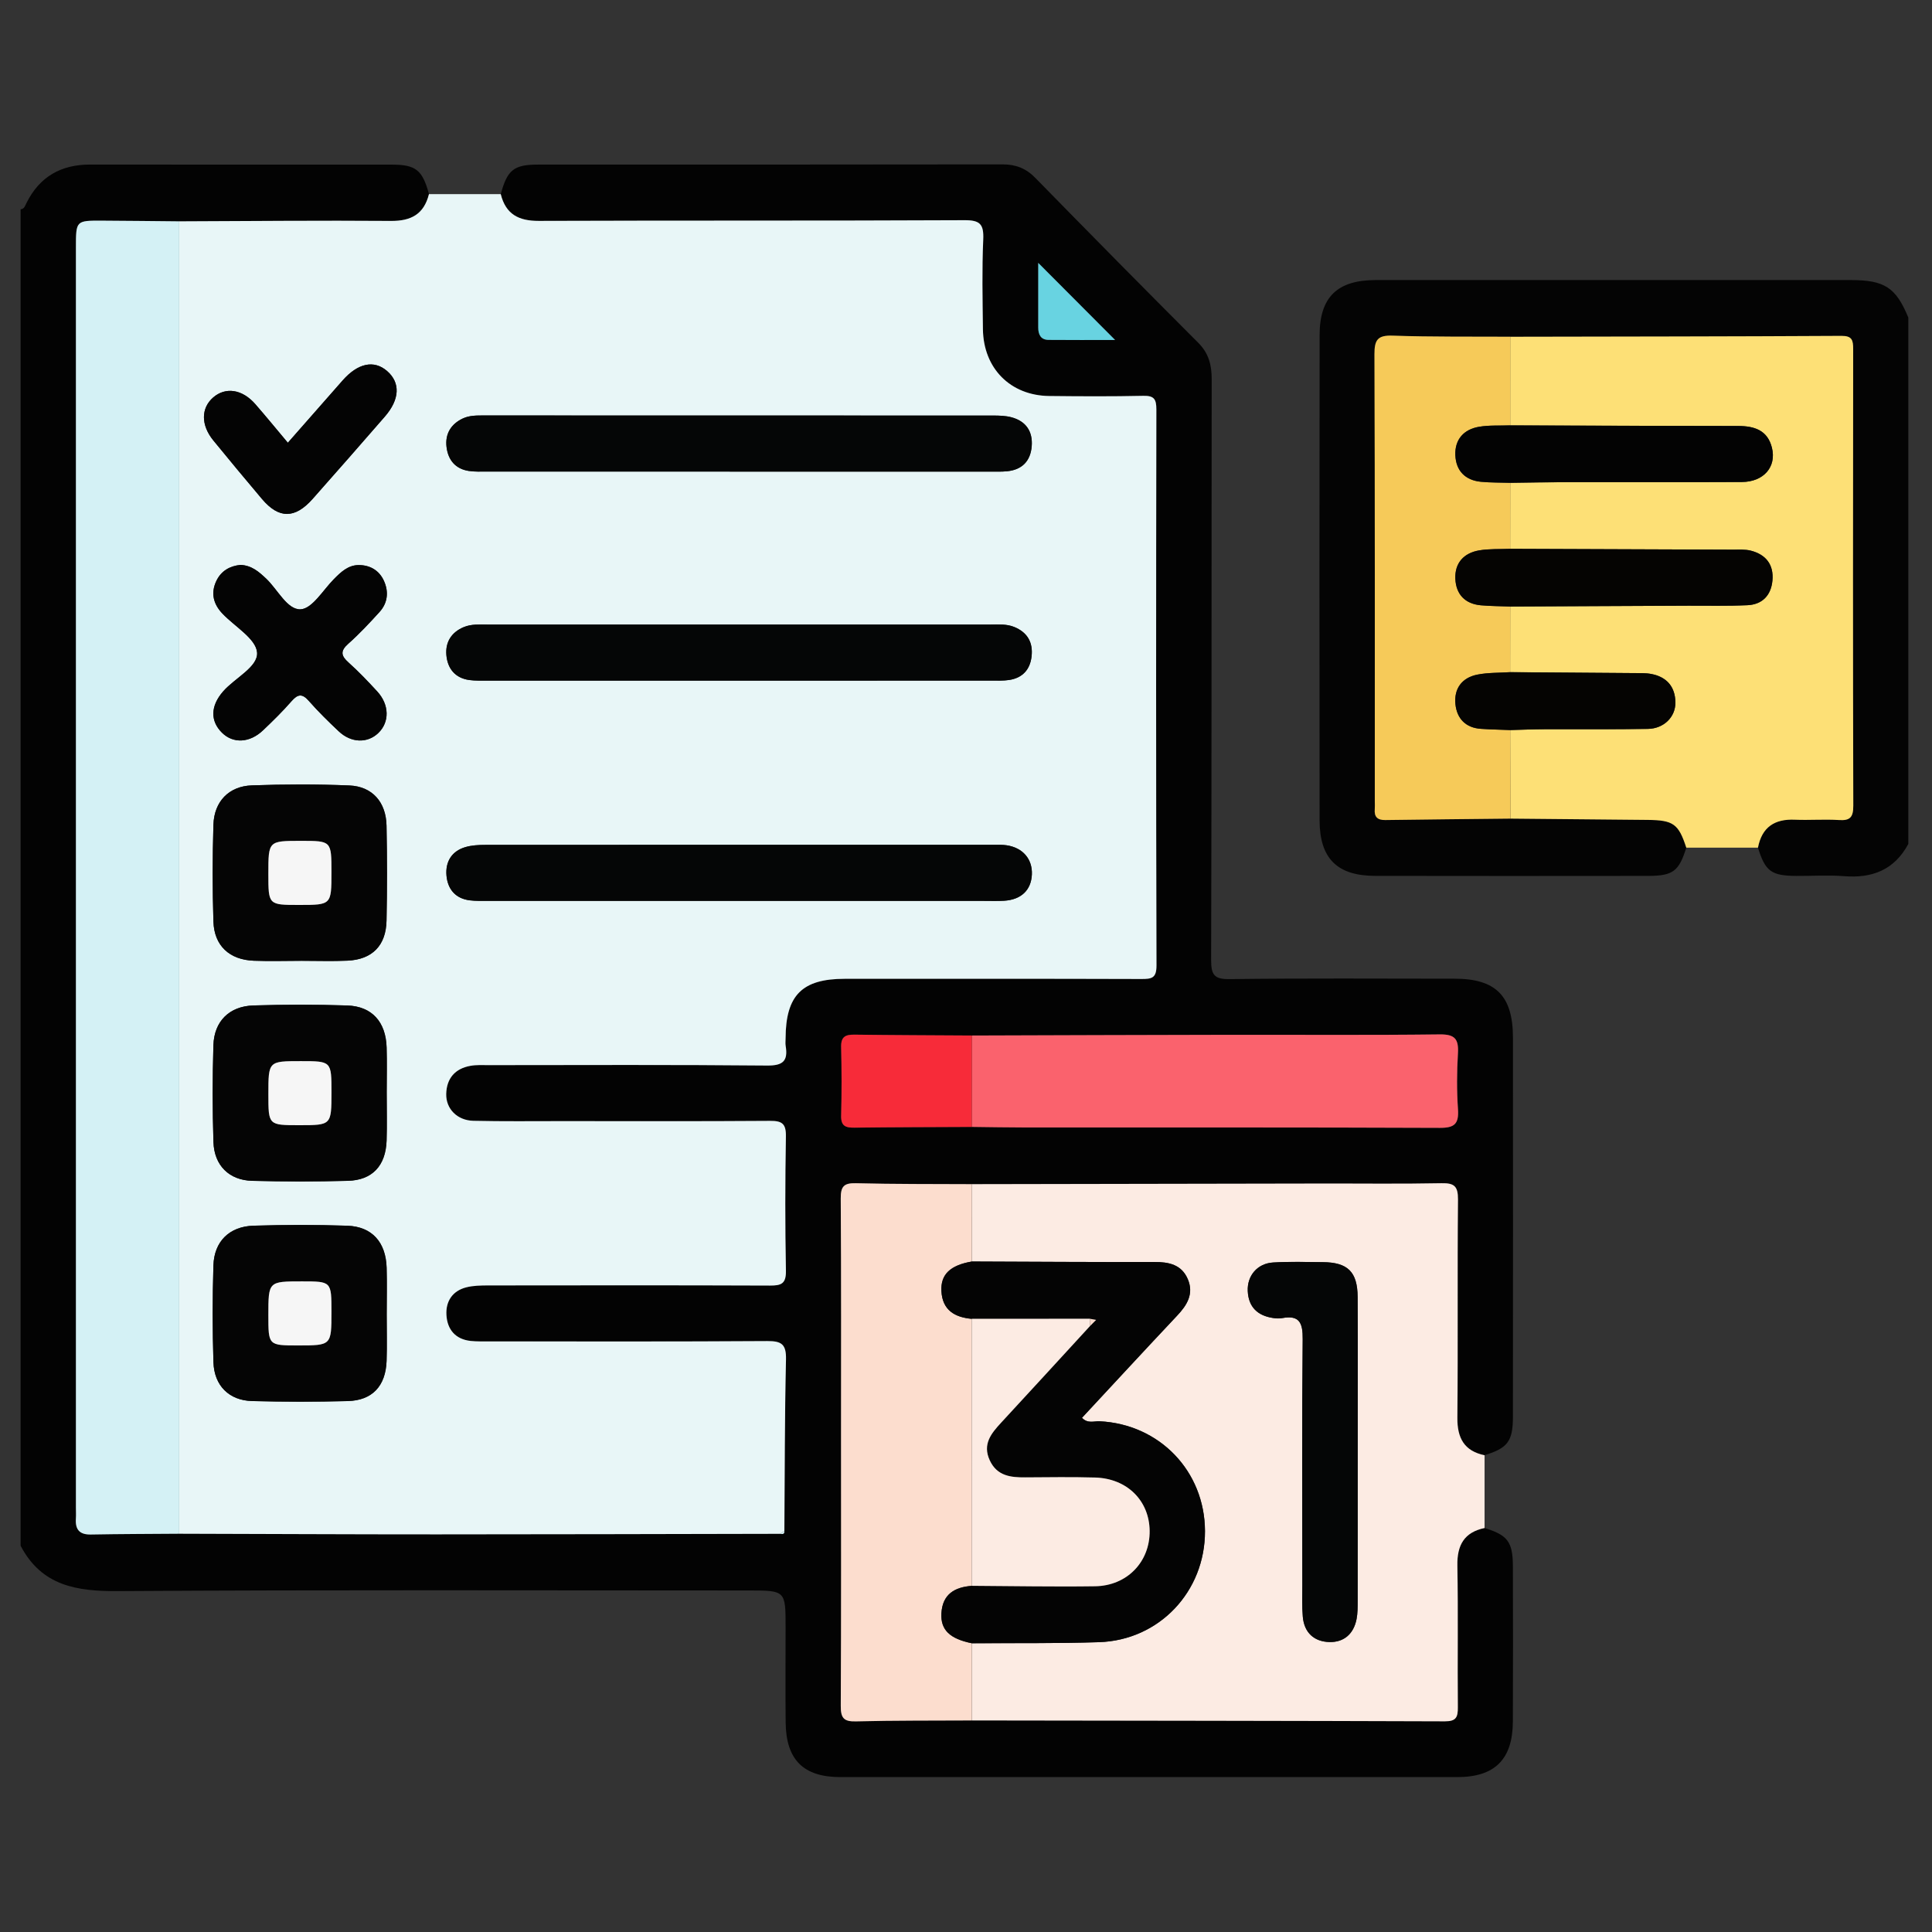 <?xml version="1.0" encoding="UTF-8"?>
<svg xmlns="http://www.w3.org/2000/svg" xmlns:xlink="http://www.w3.org/1999/xlink" version="1.1" id="Layer_1" x="0px" y="0px" width="85px" height="85px" viewBox="0 0 85 85" xml:space="preserve">
<rect x="0" y="0" width="85" height="85" fill="#333333" stroke="none"/>
<g id="Layer_1_1_" display="none">
	<path display="inline" fill="#030303" d="M42.807,4.472c11.269,0,22.541,0.083,33.808-0.04c4.668-0.05,8.201,3.523,8.171,8.15   c-0.093,14.03-0.03,28.062-0.036,42.092c-0.001,3.911-2.402,6.93-6.115,7.725c-0.722,0.156-1.455,0.145-2.188,0.145   c-6.227,0.003-12.452,0.01-18.68-0.011c-0.635-0.003-0.882,0.114-0.861,0.821c0.055,1.886,0.041,3.774,0.005,5.662   c-0.011,0.575,0.123,0.764,0.731,0.756c2.535-0.035,5.072-0.043,7.606-0.002c2.024,0.033,3.799,0.73,5.179,2.269   c0.86,0.957,1.315,2.081,1.313,3.38c-0.003,1.268,0.003,2.536-0.001,3.805c-0.004,1.284-0.434,1.723-1.721,1.723   c-10.113,0.003-20.229,0-30.343,0c-7.945,0-15.89,0.002-23.835,0c-1.569,0-1.926-0.359-1.928-1.938c0-0.986,0-1.973,0-2.959   c0-3.25,1.911-5.523,5.111-6.137c1.094-0.208,2.189-0.146,3.286-0.152c1.888-0.013,3.776-0.037,5.662,0.014   c0.662,0.021,0.786-0.191,0.773-0.801c-0.04-1.859-0.05-3.722,0.003-5.578c0.021-0.731-0.233-0.865-0.905-0.863   c-6.311,0.023-12.622,0.006-18.933,0.018c-3.29,0.008-5.734-1.385-7.253-4.318c-0.511-0.987-0.75-2.061-0.75-3.174   c-0.003-14.37-0.021-28.738,0.01-43.106c0.009-4.264,3.414-7.468,7.826-7.472C20.098,4.464,31.452,4.472,42.807,4.472z    M74.936,42.17c-1.028,0.671-1.494,1.51-0.854,2.717c0.128,0.24,0.154,0.535,0.217,0.807c0.08,0.351,0.286,0.531,0.649,0.523   c1.06,0.271,2.118,0.547,3.18,0.819c1.106,0.296,2.214,0.595,3.322,0.888c0.353,0.094,0.618,0.137,0.601-0.416   c-0.041-1.316-0.031-2.638-0.002-3.955c0.01-0.432-0.166-0.585-0.546-0.673c-1.116-0.26-2.226-0.543-3.338-0.817   c-0.531-0.146-1.083-0.241-1.589-0.447C75.837,41.315,75.316,41.498,74.936,42.17z M80.848,39.854   c0.037,0.02,0.075,0.039,0.114,0.058c-0.017-0.042-0.034-0.083-0.051-0.125c-0.06-0.124-0.103-0.262-0.183-0.37   c-2.58-3.447-7.889-3.564-10.852-0.207c-0.59,0.668-1.182,0.963-2.061,0.733c-5.573-1.457-11.15-2.902-16.729-4.34   c-0.768-0.198-1.188-0.633-1.341-1.429c-0.646-3.31-3.31-5.64-6.655-5.796c-1.201-0.056-2.37,0.157-3.539,0.887   c1.757,0.452,3.354,0.897,4.968,1.264c0.906,0.206,1.41,0.689,1.625,1.59c0.287,1.202,0.631,2.391,0.98,3.577   c0.182,0.612,0.033,1.105-0.393,1.543c-0.941,0.97-1.887,1.936-2.826,2.907c-0.477,0.493-1.017,0.624-1.689,0.435   c-1.353-0.379-2.715-0.724-4.083-1.045c-0.324-0.076-0.655-0.3-1.094-0.127c0.127,0.184,0.211,0.325,0.315,0.45   c2.805,3.407,7.819,3.493,10.793,0.141c0.645-0.726,1.271-0.942,2.22-0.69c5.403,1.437,10.815,2.847,16.239,4.209   c1.007,0.254,1.539,0.721,1.733,1.756c0.356,1.889,1.433,3.345,3.024,4.401c2.127,1.416,5.152,1.554,6.932,0.337   c-0.248-0.279-0.609-0.269-0.923-0.353c-1.356-0.362-2.718-0.711-4.084-1.038c-0.698-0.168-1.144-0.551-1.333-1.251   c-0.338-1.247-0.7-2.488-1.039-3.735c-0.191-0.706-0.05-1.314,0.503-1.846c0.833-0.799,1.657-1.611,2.425-2.471   c0.641-0.716,1.328-0.907,2.258-0.643C77.672,39.123,79.232,39.597,80.848,39.854z M71.443,52.832   c-0.848-0.587-1.752-0.85-2.815-0.828c-3.257,0.059-6.517,0.061-9.772-0.003c-0.922-0.019-1.551,0.265-2.023,1.006   c-0.657,0.611-1.38,0.72-2.145,0.233c-1.453-0.924-2.764-0.811-4.408-0.139c-1.754,0.717-2.855,1.61-3.25,3.439   c-0.166,0.773-0.735,1.168-1.543,1.168c-1.771,0.002-3.543,0.002-5.315,0c-0.764-0.001-1.273-0.366-1.532-1.085   c-0.114-0.317-0.284-0.62-0.35-0.944c-0.254-1.253-0.949-2.021-2.247-2.209c-0.243-0.035-0.501-0.137-0.697-0.283   c-1.479-1.104-2.923-0.855-4.375,0.054c-0.766,0.479-1.487,0.379-2.144-0.234c-0.472-0.745-1.102-1.046-2.026-1.006   c-1.852,0.08-3.709,0.021-5.564,0.024c-4.58,0.009-9.161,0.021-13.741,0.031c-1.038-0.231-1.361-0.591-1.361-1.595   C6.129,37.644,6.128,24.824,6.136,12.005c0-1.399,0.862-2.254,2.25-2.313C8.583,9.683,8.78,9.688,8.977,9.688   c22.568,0,45.134,0,67.705,0c0.281,0,0.563-0.004,0.844,0.021c1.107,0.103,1.912,0.931,1.99,2.044   c0.02,0.281,0.01,0.563,0.01,0.845c0,7.241,0,14.481,0.007,21.722c0,0.31-0.146,0.677,0.284,0.877   c0.785,0.365,1.439,0.938,2.221,1.531c0-0.281,0-0.44,0-0.6c0-7.974,0.008-15.947-0.004-23.92c-0.004-2.98-2.066-5.029-5.059-5.03   c-22.767-0.006-45.531-0.006-68.295,0C5.654,7.181,3.618,9.25,3.61,12.293c-0.008,3.156-0.002,6.311-0.002,9.467   c0,10.96,0.006,21.92-0.006,32.879c-0.002,1.518,0.449,2.82,1.55,3.873c1.112,1.066,2.479,1.317,3.97,1.316   c22.455-0.014,44.911-0.01,67.366-0.01c0.31,0,0.619-0.004,0.93-0.021c2.211-0.108,4.032-1.612,4.475-3.794   c0.342-1.684,0.078-3.395,0.15-5.234C78.824,53.631,75.311,54.195,71.443,52.832z M74.945,34.031   c0.308,0.015,0.627-0.016,0.922,0.054c0.855,0.204,0.976-0.165,0.972-0.946c-0.034-6.354-0.019-12.709-0.019-19.064   c0-1.797,0-1.797-1.872-1.635c-0.169-0.015-0.335-0.044-0.503-0.044c-21.631-0.002-43.263,0.001-64.895-0.016   c-0.608,0-0.729,0.175-0.728,0.75c0.017,11.802,0.02,23.604-0.006,35.405c-0.001,0.705,0.233,0.802,0.849,0.799   c4.844-0.021,9.689-0.012,14.534-0.012c0.269,0,0.537,0,0.967,0c-0.768-0.805-0.59-1.563-0.155-2.262   c0.853-1.365,0.727-2.57,0.132-4.112c-0.715-1.852-1.674-3.013-3.592-3.436c-0.753-0.166-1.068-0.736-1.059-1.518   c0.021-1.662,0.005-3.323,0.006-4.985c0.001-1.238,0.155-1.615,1.328-1.917c1.692-0.437,2.481-1.452,3.196-3.057   c0.773-1.735,0.805-3.118-0.13-4.655c-0.489-0.804-0.248-1.476,0.405-2.103c1.138-1.091,2.236-2.224,3.353-3.339   c0.917-0.916,1.249-1.059,2.363-0.427c1.477,0.838,2.726,0.743,4.346,0.105c1.782-0.702,2.845-1.629,3.262-3.439   c0.199-0.863,0.836-1.189,1.712-1.175c1.548,0.027,3.098,0.007,4.646,0.007c1.457,0,1.775,0.124,2.166,1.48   c0.442,1.54,1.338,2.305,2.832,2.987c1.822,0.833,3.311,0.928,4.961-0.115c0.65-0.41,1.287-0.222,1.828,0.331   c0.905,0.927,1.825,1.839,2.748,2.75c1.911,1.888,1.873,1.699,0.727,4.084c-0.419,0.874-0.572,1.615,0.011,2.481   c0.37,0.548,0.657,1.205,0.782,1.852c0.205,1.044,0.806,1.515,1.768,1.842c2.661,0.903,2.346,0.848,2.357,3.405   c0.004,0.758-0.247,1.707,0.113,2.224c0.392,0.564,1.433,0.473,2.18,0.703c0.025,0.008,0.053,0.018,0.079,0.028   c0.323,0.131,0.569,0.053,0.825-0.2C70.182,35.062,72.412,34.192,74.945,34.031z M28.872,35.802   c-0.384-7.415,5.85-14.176,13.27-14.392c7.521-0.219,13.526,4.876,14.538,12.356c0.051,0.375,0.184,0.542,0.524,0.628   c1.553,0.393,3.104,0.795,4.653,1.2c0.383,0.1,0.592,0.101,0.604-0.429c0.043-1.681,0.069-1.681-1.526-2.302   c-0.262-0.102-0.518-0.222-0.785-0.305c-0.649-0.203-1.035-0.629-1.196-1.291c-0.392-1.594-1.022-3.091-1.874-4.496   c-0.318-0.524-0.33-1.057-0.063-1.607c0.172-0.354,0.321-0.717,0.481-1.077c0.563-1.26,0.565-1.263-0.406-2.227   c-0.558-0.555-1.046-1.376-1.714-1.571c-0.721-0.211-1.49,0.494-2.225,0.823c-0.687,0.308-1.271,0.292-1.907-0.106   c-1.101-0.689-2.274-1.287-3.54-1.542c-1.326-0.268-2.115-0.93-2.391-2.239c-0.034-0.162-0.146-0.31-0.176-0.472   c-0.168-0.87-0.664-1.171-1.549-1.069c-0.859,0.099-1.88-0.213-2.564,0.152c-0.661,0.354-0.703,1.461-1.011,2.238   c-0.252,0.637-0.655,1.001-1.322,1.157c-0.987,0.23-1.962,0.541-2.853,1.019c-2.883,1.548-1.911,1.406-5.009,0.099   c-0.406-0.171-0.671-0.167-0.946,0.18c-0.173,0.219-0.398,0.397-0.594,0.6c-0.548,0.563-1.422,1.067-1.547,1.714   c-0.124,0.638,0.483,1.436,0.82,2.14c0.334,0.699,0.313,1.323-0.105,1.989c-0.673,1.076-1.271,2.223-1.501,3.464   c-0.261,1.414-1.067,2.091-2.37,2.493c-1.407,0.433-1.39,0.504-1.383,1.952c0.004,0.787-0.25,1.764,0.121,2.307   c0.369,0.541,1.362,0.688,2.107,0.931c0.758,0.247,1.151,0.742,1.317,1.491c0.232,1.047,0.506,2.131,1.123,2.981   c1.118,1.539,1.053,2.987,0.071,4.498c-0.367,0.563-0.319,1.021,0.257,1.407c0.137,0.093,0.237,0.24,0.362,0.354   c0.6,0.545,1.05,1.491,1.784,1.58c0.679,0.082,1.458-0.48,2.158-0.828c0.678-0.338,1.277-0.304,1.906,0.101   c0.806,0.519,1.659,1.056,2.582,1.216c2.109,0.361,3.345,1.505,3.743,3.588c0.078,0.408,0.328,0.521,0.729,0.51   c0.816-0.027,1.639-0.058,2.449,0.006c0.662,0.054,0.958-0.209,1.131-0.813c0.16-0.564,0.438-1.096,0.633-1.65   c0.193-0.556,0.562-0.904,1.122-1.039c1.653-0.396,3.199-1.055,4.654-1.927c0.474-0.282,0.938-0.295,1.451-0.103   c0.853,0.322,1.704,1.193,2.526,0.896c0.791-0.285,1.316-1.265,2.019-1.869c0.511-0.438,0.573-0.812,0.278-1.425   c-0.369-0.772-1.064-1.556-0.85-2.415c0.225-0.895-0.206-0.964-0.798-1.089c-0.304-0.063-0.619-0.103-0.899-0.224   c-0.558-0.242-0.869-0.075-1.246,0.408c-2.629,3.394-6.104,5.32-10.394,5.502C35.58,49.609,29.284,43.768,28.872,35.802z    M42.837,78.238c7.856,0,15.714,0.005,23.572-0.008c0.858-0.002,2.01,0.379,2.493-0.174c0.424-0.483,0.103-1.607,0.137-2.447   c0.041-0.998-0.413-1.729-1.189-2.289c-0.901-0.65-1.928-0.862-3.025-0.862c-14.672,0.005-29.345,0.004-44.017,0.004   c-0.226,0-0.451-0.002-0.675,0.017c-2.325,0.191-3.51,1.459-3.51,3.748c0,0.338,0.051,0.687-0.01,1.012   c-0.168,0.904,0.253,1.021,1.05,1.019C26.053,78.229,34.445,78.238,42.837,78.238z M42.756,69.755   c3.547,0,7.096-0.009,10.645,0.011c0.548,0.002,0.801-0.092,0.787-0.729c-0.043-1.913-0.039-3.83-0.004-5.743   c0.012-0.62-0.238-0.761-0.791-0.76c-7.098,0.01-14.192,0.011-21.29-0.004c-0.522,0-0.676,0.166-0.669,0.679   c0.025,1.942,0.036,3.886-0.005,5.828c-0.012,0.616,0.199,0.735,0.767,0.731C35.717,69.743,39.237,69.755,42.756,69.755z    M51.479,42.481c-0.918-0.495-1.564-0.34-2.375,0.355c-5.365,4.607-13.638,2.094-15.63-4.689c-0.187-0.637-0.344-1.272,0.176-1.829   c0.523-0.561,1.155-0.438,1.806-0.269c2.121,0.552,4.249,1.08,6.369,1.632c0.311,0.081,0.543,0.148,0.837-0.112   c1.762-1.557,1.749-1.543,1.166-3.745c-0.151-0.574-0.442-0.801-0.995-0.934c-2.103-0.508-4.196-1.057-6.287-1.612   c-1.507-0.4-1.809-1.489-0.745-2.606c4.949-5.192,13.729-3.345,16.173,3.403c0.074,0.211,0.139,0.427,0.207,0.641   c0.246,0.746,0.992,0.717,1.473,0.663c0.434-0.049,0.105-0.634,0.017-0.957c-1.271-4.605-5.249-7.93-9.894-8.291   c-4.81-0.374-9.317,2.3-11.229,6.659c-1.946,4.435-0.879,9.558,2.675,12.853C39.92,48.001,47.711,47.467,51.479,42.481z    M60.552,49.271c2.269,0,4.388,0,6.589,0c-0.58-0.953-1.072-1.862-1.317-2.875c-0.068-0.282-0.271-0.342-0.482-0.396   c-1.711-0.445-3.426-0.873-5.133-1.327c-0.515-0.136-0.563,0.084-0.403,0.468c0.283,0.672,0.577,1.338,0.896,1.994   C61.05,47.855,61.2,48.557,60.552,49.271z"></path>
	<path display="inline" fill="#D7EBFD" d="M74.945,34.031c-2.533,0.161-4.766,1.03-6.59,2.832c-0.256,0.253-0.502,0.332-0.824,0.2   c-0.026-0.011-0.053-0.02-0.079-0.028c-0.747-0.23-1.788-0.139-2.181-0.703c-0.359-0.518-0.108-1.466-0.112-2.224   c-0.013-2.558,0.304-2.502-2.357-3.405c-0.962-0.327-1.563-0.798-1.768-1.842c-0.125-0.647-0.412-1.304-0.782-1.852   c-0.583-0.867-0.43-1.607-0.011-2.481c1.147-2.385,1.186-2.196-0.728-4.084c-0.922-0.91-1.842-1.823-2.746-2.75   c-0.543-0.553-1.179-0.741-1.828-0.331c-1.651,1.042-3.14,0.947-4.961,0.115c-1.494-0.682-2.391-1.447-2.834-2.987   c-0.39-1.356-0.707-1.479-2.164-1.48c-1.551,0-3.1,0.021-4.647-0.007c-0.876-0.015-1.513,0.312-1.712,1.175   c-0.417,1.81-1.48,2.737-3.262,3.439c-1.62,0.638-2.869,0.733-4.346-0.105c-1.115-0.632-1.446-0.489-2.363,0.427   c-1.116,1.115-2.214,2.248-3.353,3.339c-0.653,0.627-0.895,1.298-0.405,2.103c0.935,1.538,0.903,2.92,0.13,4.655   c-0.714,1.604-1.503,2.62-3.196,3.057c-1.173,0.303-1.327,0.679-1.328,1.917c-0.001,1.662,0.014,3.324-0.006,4.985   c-0.009,0.782,0.305,1.352,1.059,1.518c1.918,0.422,2.877,1.584,3.592,3.436c0.595,1.542,0.721,2.747-0.132,4.112   c-0.435,0.697-0.613,1.457,0.155,2.262c-0.43,0-0.698,0-0.967,0c-4.844,0-9.689-0.012-14.534,0.012   c-0.616,0.003-0.85-0.094-0.849-0.799C8.843,36.733,8.84,24.931,8.823,13.129c0-0.575,0.12-0.75,0.728-0.75   c21.631,0.017,43.264,0.014,64.895,0.016c0.168,0,0.334,0.029,0.503,0.044C74.947,19.637,74.945,26.834,74.945,34.031z"></path>
	<path display="inline" fill="#E8EBED" d="M28.825,53.007c0.657,0.613,1.378,0.714,2.144,0.234c1.452-0.909,2.897-1.157,4.375-0.054   c0.196,0.146,0.455,0.248,0.697,0.283c1.298,0.188,1.993,0.956,2.247,2.209c0.065,0.324,0.236,0.627,0.35,0.944   c0.259,0.719,0.768,1.084,1.532,1.085c1.771,0.002,3.543,0.002,5.314,0c0.809,0,1.379-0.395,1.545-1.168   c0.394-1.829,1.494-2.723,3.248-3.439c1.646-0.672,2.957-0.785,4.408,0.139c0.766,0.484,1.487,0.378,2.146-0.233   c4.573,0.004,9.146,0.007,13.721,0.015c0.315,0,0.614-0.035,0.892-0.188c3.867,1.364,7.382,0.799,10.6-2.062   c-0.072,1.842,0.189,3.552-0.15,5.234c-0.441,2.182-2.264,3.686-4.475,3.794c-0.311,0.017-0.62,0.021-0.93,0.021   c-22.455,0-44.911-0.004-67.366,0.01c-1.49,0.001-2.858-0.25-3.97-1.316c-1.101-1.054-1.552-2.357-1.55-3.873   C3.615,43.68,3.608,32.72,3.608,21.76c0-3.156-0.006-6.311,0.002-9.467C3.618,9.25,5.654,7.181,8.678,7.18   c22.765-0.006,45.53-0.006,68.294,0c2.992,0,5.055,2.05,5.06,5.03c0.012,7.974,0.004,15.947,0.004,23.92c0,0.159,0,0.318,0,0.6   c-0.78-0.593-1.435-1.166-2.22-1.531c-0.432-0.2-0.285-0.567-0.285-0.877c-0.008-7.241-0.006-14.481-0.006-21.722   c0-0.282,0.009-0.564-0.012-0.845c-0.076-1.114-0.882-1.942-1.988-2.044c-0.28-0.026-0.563-0.021-0.846-0.021   c-22.568-0.001-45.136-0.001-67.704,0c-0.197,0-0.395-0.005-0.592,0.003c-1.388,0.059-2.249,0.914-2.25,2.313   C6.128,24.824,6.129,37.644,6.133,50.463c0,1.004,0.324,1.362,1.361,1.596c-0.106,0.771,0.311,0.967,0.993,0.965   C15.267,53.011,22.046,53.011,28.825,53.007z"></path>
	<path display="inline" fill="#FBDD75" d="M28.872,35.802c0.413,7.966,6.708,13.808,14.671,13.474   c4.289-0.18,7.766-2.107,10.395-5.5c0.375-0.484,0.688-0.651,1.246-0.409c0.279,0.12,0.596,0.161,0.898,0.224   c0.592,0.125,1.021,0.194,0.798,1.09c-0.216,0.858,0.479,1.641,0.851,2.414c0.295,0.613,0.23,0.985-0.279,1.426   c-0.701,0.604-1.227,1.584-2.02,1.869c-0.822,0.295-1.674-0.576-2.525-0.897c-0.514-0.192-0.979-0.181-1.451,0.103   c-1.455,0.872-3.001,1.53-4.654,1.928c-0.563,0.135-0.929,0.482-1.121,1.037c-0.195,0.557-0.474,1.086-0.634,1.651   c-0.173,0.604-0.469,0.866-1.131,0.813c-0.812-0.063-1.633-0.035-2.449-0.008c-0.4,0.014-0.651-0.101-0.729-0.509   c-0.398-2.083-1.634-3.226-3.743-3.588c-0.923-0.16-1.776-0.696-2.582-1.216c-0.629-0.403-1.228-0.438-1.906-0.102   c-0.7,0.349-1.479,0.91-2.158,0.83c-0.734-0.09-1.184-1.035-1.784-1.58c-0.125-0.113-0.225-0.262-0.362-0.354   c-0.576-0.386-0.625-0.843-0.257-1.407c0.982-1.511,1.046-2.959-0.071-4.498c-0.617-0.851-0.891-1.934-1.123-2.981   c-0.166-0.749-0.559-1.244-1.317-1.491c-0.745-0.243-1.738-0.39-2.107-0.931c-0.371-0.543-0.116-1.521-0.121-2.307   c-0.007-1.448-0.024-1.519,1.383-1.952c1.303-0.402,2.109-1.079,2.37-2.493c0.23-1.242,0.828-2.389,1.501-3.464   c0.418-0.666,0.44-1.29,0.105-1.989c-0.337-0.704-0.944-1.502-0.82-2.14c0.125-0.647,0.999-1.151,1.547-1.714   c0.196-0.202,0.421-0.38,0.594-0.6c0.275-0.347,0.54-0.351,0.946-0.18c3.098,1.307,2.126,1.449,5.009-0.099   c0.891-0.478,1.866-0.789,2.853-1.019c0.667-0.155,1.07-0.52,1.322-1.157c0.308-0.777,0.35-1.885,1.011-2.238   c0.684-0.366,1.705-0.054,2.564-0.152c0.886-0.102,1.38,0.2,1.55,1.069c0.029,0.163,0.141,0.31,0.174,0.472   c0.275,1.309,1.064,1.971,2.392,2.239c1.265,0.255,2.44,0.853,3.54,1.542c0.636,0.398,1.222,0.414,1.906,0.106   c0.733-0.329,1.505-1.034,2.226-0.823c0.668,0.195,1.156,1.016,1.714,1.571c0.973,0.964,0.969,0.967,0.406,2.227   c-0.16,0.359-0.311,0.723-0.482,1.077c-0.268,0.551-0.256,1.083,0.063,1.607c0.851,1.404,1.481,2.901,1.874,4.496   c0.16,0.662,0.547,1.087,1.197,1.291c0.268,0.083,0.522,0.203,0.785,0.305c1.596,0.622,1.568,0.621,1.525,2.302   c-0.014,0.53-0.223,0.529-0.605,0.429c-1.549-0.404-3.101-0.807-4.652-1.2c-0.342-0.086-0.475-0.253-0.525-0.628   c-1.011-7.48-7.016-12.575-14.537-12.356C34.722,21.625,28.488,28.387,28.872,35.802z"></path>
	<path display="inline" fill="#EBEEF0" d="M42.837,78.238c-8.393,0-16.785-0.012-25.177,0.018c-0.797,0.002-1.218-0.113-1.05-1.018   c0.061-0.326,0.01-0.674,0.01-1.012c0-2.289,1.186-3.558,3.51-3.748c0.224-0.02,0.45-0.018,0.675-0.018   c14.672,0,29.345,0.001,44.017-0.004c1.099,0,2.123,0.212,3.025,0.863c0.776,0.56,1.23,1.289,1.189,2.287   c-0.034,0.841,0.287,1.965-0.137,2.447c-0.483,0.553-1.635,0.172-2.493,0.174C58.552,78.243,50.693,78.238,42.837,78.238z"></path>
	<path display="inline" fill="#817481" d="M80.846,39.855c-1.611-0.258-3.174-0.732-4.738-1.177   c-0.93-0.264-1.616-0.073-2.258,0.643c-0.768,0.86-1.592,1.672-2.425,2.471c-0.553,0.531-0.694,1.14-0.503,1.845   c0.339,1.248,0.701,2.489,1.039,3.736c0.189,0.7,0.635,1.083,1.333,1.251c1.366,0.327,2.728,0.676,4.084,1.038   c0.313,0.084,0.675,0.072,0.923,0.352c-1.779,1.219-4.805,1.08-6.932-0.336c-1.594-1.058-2.668-2.514-3.023-4.4   c-0.195-1.036-0.729-1.504-1.734-1.756c-5.424-1.364-10.836-2.773-16.239-4.21c-0.947-0.252-1.575-0.036-2.22,0.69   c-2.975,3.351-7.988,3.267-10.793-0.141c-0.104-0.125-0.188-0.266-0.315-0.45c0.438-0.173,0.77,0.052,1.094,0.127   c1.368,0.321,2.731,0.666,4.083,1.045c0.673,0.189,1.212,0.058,1.689-0.435c0.939-0.971,1.885-1.937,2.826-2.907   c0.426-0.438,0.572-0.932,0.393-1.543c-0.352-1.186-0.693-2.375-0.98-3.577c-0.215-0.901-0.719-1.385-1.625-1.59   c-1.614-0.367-3.21-0.812-4.968-1.264c1.169-0.73,2.338-0.943,3.539-0.887c3.346,0.157,6.012,2.487,6.655,5.796   c0.153,0.795,0.573,1.23,1.341,1.429c5.577,1.438,11.154,2.883,16.729,4.34c0.879,0.23,1.471-0.064,2.061-0.733   c2.963-3.358,8.271-3.24,10.852,0.207c0.08,0.108,0.123,0.246,0.183,0.37C80.891,39.81,80.867,39.832,80.846,39.855z"></path>
	<path display="inline" fill="#A499A4" d="M42.756,69.755c-3.52,0-7.04-0.012-10.56,0.013c-0.568,0.004-0.779-0.115-0.767-0.73   c0.041-1.941,0.03-3.887,0.005-5.828c-0.006-0.514,0.147-0.68,0.669-0.678c7.096,0.014,14.192,0.013,21.29,0.003   c0.553-0.001,0.803,0.14,0.791,0.76c-0.035,1.913-0.039,3.83,0.004,5.743c0.014,0.638-0.239,0.73-0.787,0.729   C49.854,69.746,46.305,69.755,42.756,69.755z"></path>
	<path display="inline" fill="#E7E9EB" d="M51.479,42.481c-3.768,4.985-11.559,5.52-16.257,1.162   c-3.554-3.295-4.621-8.417-2.675-12.854c1.912-4.359,6.421-7.033,11.229-6.659c4.645,0.361,8.623,3.686,9.894,8.291   c0.09,0.322,0.417,0.908-0.017,0.957c-0.479,0.054-1.227,0.083-1.473-0.663c-0.068-0.213-0.133-0.43-0.207-0.641   c-2.443-6.748-11.225-8.595-16.173-3.403c-1.064,1.117-0.762,2.207,0.745,2.606c2.091,0.555,4.184,1.104,6.287,1.612   c0.552,0.133,0.843,0.36,0.995,0.934c0.583,2.202,0.596,2.188-1.166,3.745c-0.294,0.26-0.526,0.193-0.837,0.112   c-2.121-0.553-4.248-1.081-6.369-1.632c-0.65-0.169-1.283-0.292-1.806,0.269c-0.52,0.556-0.363,1.191-0.176,1.829   c1.993,6.784,10.265,9.297,15.63,4.689C49.913,42.141,50.561,41.986,51.479,42.481z"></path>
	<path display="inline" fill="#C3E1FE" d="M74.945,34.031c0-7.197,0.002-14.394,0.003-21.591c1.872-0.162,1.872-0.162,1.872,1.635   c0,6.355-0.016,12.71,0.019,19.064c0.004,0.781-0.114,1.149-0.972,0.946C75.572,34.015,75.253,34.046,74.945,34.031z"></path>
	<path display="inline" fill="#D4E8FA" d="M60.552,49.271c0.648-0.715,0.498-1.416,0.147-2.138   c-0.318-0.655-0.612-1.323-0.896-1.995c-0.16-0.383-0.109-0.603,0.403-0.467c1.707,0.454,3.422,0.883,5.133,1.327   c0.212,0.056,0.414,0.114,0.481,0.397c0.246,1.012,0.738,1.922,1.318,2.875C64.939,49.271,62.82,49.271,60.552,49.271z"></path>
	<path display="inline" fill="#D2E4F3" d="M28.825,53.007c-6.779,0.004-13.559,0.004-20.338,0.017   c-0.683,0.002-1.099-0.194-0.993-0.965c4.58-0.012,9.161-0.023,13.741-0.033c1.855-0.004,3.712,0.057,5.564-0.023   C27.724,51.961,28.353,52.262,28.825,53.007z"></path>
	<path display="inline" fill="#E6E9EC" d="M78.164,42.063c1.111,0.274,2.223,0.557,3.338,0.817c0.38,0.088,0.557,0.242,0.546,0.673   c-0.03,1.317-0.039,2.639,0.002,3.955c0.019,0.553-0.248,0.51-0.601,0.416c-1.108-0.293-2.215-0.592-3.322-0.888   C78.141,45.379,78.15,43.721,78.164,42.063z"></path>
	<path display="inline" fill="#C2DFFB" d="M78.164,42.063c-0.014,1.658-0.023,3.315-0.037,4.974c-1.061-0.273-2.12-0.547-3.18-0.819   c-0.004-1.35-0.008-2.698-0.012-4.047c0.381-0.673,0.9-0.855,1.64-0.554C77.081,41.822,77.633,41.918,78.164,42.063z"></path>
	<path display="inline" fill="#D2E4F3" d="M71.443,52.832c-0.277,0.154-0.576,0.189-0.893,0.188   c-4.574-0.008-9.146-0.01-13.721-0.014c0.473-0.742,1.102-1.023,2.023-1.006c3.256,0.063,6.517,0.063,9.772,0.003   C69.691,51.982,70.598,52.245,71.443,52.832z"></path>
	<path display="inline" fill="#D3E6F8" d="M74.936,42.17c0.004,1.35,0.008,2.698,0.013,4.047c-0.363,0.008-0.569-0.174-0.649-0.523   c-0.063-0.271-0.089-0.565-0.217-0.807C73.441,43.682,73.906,42.841,74.936,42.17z"></path>
	<path display="inline" fill="#817481" d="M80.911,39.788c0.017,0.042,0.034,0.083,0.051,0.125c-0.039-0.02-0.077-0.039-0.114-0.058   C80.867,39.832,80.891,39.81,80.911,39.788z"></path>
</g>
<path fill-rule="evenodd" clip-rule="evenodd" fill="#030303" d="M65.314,67.226c1.018,0.311,1.245,0.609,1.247,1.698  c0.005,2.27,0.009,4.54-0.001,6.811c-0.006,1.666-0.79,2.45-2.443,2.45c-9.051,0.003-18.1,0.003-27.149,0  c-1.62-0.001-2.385-0.763-2.402-2.4c-0.015-1.395-0.003-2.79-0.003-4.186c0-1.625,0-1.625-1.645-1.625  c-9.239,0-18.478-0.033-27.717,0.028c-1.818,0.012-3.363-0.221-4.294-1.994c0-19.6,0-39.201,0-58.8  C1.075,9.194,1.108,9.044,1.165,8.93c0.583-1.17,1.533-1.693,2.811-1.691C8.398,7.246,12.82,7.24,17.243,7.243  c1.053,0,1.344,0.24,1.631,1.3c-0.222,0.882-0.787,1.185-1.672,1.178c-3.105-0.024-6.21,0.007-9.316,0.018  C6.75,9.728,5.616,9.713,4.481,9.708c-1.14-0.005-1.14,0-1.14,1.184c0,18.477,0,36.954,0,55.429c0,0.165,0.01,0.329-0.001,0.493  c-0.035,0.48,0.161,0.707,0.655,0.698c1.297-0.024,2.594-0.025,3.891-0.035c3.773,0.01,7.546,0.029,11.319,0.028  c5.041,0,10.081-0.016,15.121-0.024c0.104,0.019,0.198,0.022,0.184-0.13c0.018-2.515,0.013-5.03,0.071-7.545  c0.015-0.67-0.201-0.809-0.821-0.805c-4.081,0.026-8.162,0.015-12.244,0.014c-0.27-0.001-0.542,0.01-0.809-0.02  c-0.667-0.072-1.027-0.499-1.065-1.139c-0.036-0.604,0.265-1.063,0.87-1.219c0.309-0.079,0.64-0.084,0.961-0.085  c4.136-0.005,8.271-0.01,12.405,0.006c0.489,0.002,0.711-0.074,0.7-0.653c-0.038-1.97-0.035-3.941-0.001-5.911  c0.009-0.56-0.175-0.685-0.694-0.681c-3.054,0.021-6.108,0.012-9.163,0.011c-1.297,0-2.595,0.016-3.892-0.014  c-0.712-0.017-1.211-0.526-1.196-1.183c0.018-0.692,0.396-1.119,1.071-1.237c0.263-0.047,0.538-0.03,0.807-0.03  c4.082-0.002,8.163-0.021,12.244,0.018c0.703,0.007,0.921-0.208,0.812-0.868c-0.018-0.105-0.003-0.218-0.003-0.327  c0.008-1.897,0.724-2.62,2.604-2.621c4.351-0.001,8.702-0.006,13.054,0.008c0.441,0.001,0.662-0.029,0.66-0.593  c-0.021-8.155-0.019-16.311-0.005-24.466c0.001-0.453-0.105-0.608-0.574-0.597c-1.379,0.031-2.758,0.022-4.137,0.008  c-1.712-0.019-2.899-1.215-2.92-2.944c-0.016-1.313-0.045-2.629,0.014-3.94c0.029-0.675-0.14-0.854-0.825-0.851  c-6.244,0.031-12.487,0.007-18.729,0.031c-0.886,0.003-1.453-0.292-1.673-1.177c0.287-1.064,0.573-1.299,1.636-1.3  c6.812-0.002,13.623,0.003,20.436-0.009c0.581-0.001,1.031,0.171,1.441,0.59c2.379,2.429,4.766,4.852,7.169,7.255  c0.469,0.467,0.597,0.982,0.596,1.618c-0.012,8.512,0.001,17.024-0.025,25.536c-0.001,0.675,0.144,0.855,0.826,0.846  c3.298-0.041,6.597-0.021,9.895-0.018c1.809,0.002,2.557,0.76,2.558,2.595c0.003,5.557,0.003,11.112-0.001,16.669  c-0.001,1.088-0.229,1.388-1.247,1.699c-0.892-0.188-1.206-0.749-1.197-1.654c0.031-3.2-0.004-6.399,0.027-9.6  c0.005-0.589-0.17-0.726-0.725-0.715c-1.782,0.036-3.566,0.011-5.348,0.015c-5.105,0.008-10.209,0.019-15.314,0.027  c-1.701-0.009-3.402,0.002-5.102-0.041c-0.532-0.014-0.671,0.143-0.667,0.678c0.024,3.473,0.013,6.945,0.013,10.419  c0,3.966,0.009,7.93-0.012,11.895c-0.003,0.531,0.127,0.698,0.667,0.685c1.7-0.044,3.401-0.031,5.102-0.041  c6.937,0.01,13.875,0.015,20.812,0.039c0.493,0.002,0.571-0.186,0.566-0.621c-0.019-2.077,0.018-4.155-0.021-6.232  C64.102,67.974,64.422,67.412,65.314,67.226z M42.758,45.559c-1.721-0.011-3.442-0.015-5.164-0.039  c-0.392-0.004-0.597,0.085-0.586,0.538c0.023,1.008,0.025,2.017,0,3.023c-0.013,0.461,0.197,0.535,0.584,0.53  c1.722-0.022,3.443-0.023,5.165-0.032c0.784,0.009,1.566,0.025,2.349,0.025c6.079,0.002,12.159-0.009,18.239,0.017  c0.645,0.003,0.844-0.171,0.801-0.818c-0.056-0.816-0.051-1.643-0.002-2.46c0.037-0.631-0.135-0.841-0.798-0.833  c-3.16,0.037-6.322,0.012-9.484,0.018C50.16,45.533,46.46,45.548,42.758,45.559z M45.678,11.566c0,1,0.001,1.919,0,2.839  c-0.001,0.314,0.112,0.545,0.452,0.549c0.949,0.01,1.896,0.003,2.929,0.003C47.895,13.791,46.83,12.722,45.678,11.566z"></path>
<path fill-rule="evenodd" clip-rule="evenodd" fill="#040404" d="M74.19,37.293c-0.325,1.043-0.584,1.242-1.69,1.243  c-4,0.004-7.999,0.007-11.999-0.001c-1.675-0.002-2.443-0.77-2.445-2.449c-0.006-7.114-0.007-14.228,0.001-21.343  c0.001-1.668,0.778-2.421,2.461-2.421c6.972-0.002,13.943-0.001,20.915,0c1.48,0,1.982,0.33,2.525,1.649c0,7.72,0,15.439,0,23.159  c-0.614,1.143-1.588,1.517-2.826,1.418c-0.696-0.055-1.4-0.006-2.104-0.011c-1.104-0.008-1.362-0.202-1.686-1.245  c0.173-0.905,0.734-1.27,1.622-1.231c0.646,0.028,1.297-0.027,1.942,0.015c0.499,0.034,0.631-0.132,0.63-0.636  c-0.018-6.696-0.015-13.393-0.005-20.088c0-0.392-0.052-0.578-0.514-0.576c-4.858,0.027-9.716,0.03-14.574,0.039  c-1.728-0.01-3.453,0.012-5.179-0.046c-0.656-0.022-0.796,0.188-0.794,0.819c0.022,6.56,0.014,13.12,0.015,19.68  c0,0.109,0.008,0.219-0.001,0.328c-0.031,0.351,0.121,0.489,0.468,0.484c1.834-0.027,3.666-0.043,5.499-0.063  c2.015,0.019,4.029,0.037,6.044,0.057C73.621,36.083,73.852,36.249,74.19,37.293z"></path>
<path fill-rule="evenodd" clip-rule="evenodd" fill="#E8F6F7" d="M34.324,67.481c-5.04,0.009-10.08,0.024-15.121,0.024  c-3.772,0.001-7.546-0.019-11.319-0.028c0-19.247,0-38.493,0-57.739c3.106-0.011,6.211-0.042,9.316-0.018  c0.886,0.007,1.45-0.295,1.672-1.178c1.052,0,2.105,0,3.159,0c0.22,0.885,0.787,1.18,1.673,1.177c6.243-0.023,12.486,0,18.729-0.031  c0.686-0.003,0.854,0.175,0.825,0.851c-0.059,1.311-0.029,2.626-0.014,3.94c0.021,1.729,1.208,2.925,2.92,2.944  c1.379,0.015,2.758,0.023,4.137-0.008c0.469-0.011,0.575,0.144,0.574,0.597c-0.014,8.155-0.017,16.311,0.005,24.466  c0.002,0.563-0.219,0.594-0.66,0.593c-4.352-0.014-8.703-0.009-13.054-0.008c-1.88,0.001-2.596,0.724-2.604,2.621  c0,0.109-0.015,0.222,0.003,0.327c0.11,0.66-0.108,0.875-0.812,0.868c-4.081-0.039-8.162-0.02-12.244-0.018  c-0.269,0-0.544-0.017-0.807,0.03c-0.675,0.118-1.053,0.545-1.071,1.237c-0.016,0.656,0.484,1.166,1.196,1.183  c1.296,0.029,2.594,0.014,3.892,0.014c3.054,0.001,6.108,0.011,9.163-0.011c0.52-0.004,0.704,0.121,0.694,0.681  c-0.034,1.97-0.037,3.941,0.001,5.911c0.011,0.579-0.211,0.655-0.7,0.653c-4.135-0.016-8.27-0.011-12.405-0.006  c-0.322,0.001-0.653,0.006-0.961,0.085c-0.605,0.155-0.906,0.615-0.87,1.219c0.038,0.64,0.397,1.066,1.065,1.139  c0.267,0.029,0.54,0.019,0.809,0.02c4.082,0.001,8.163,0.013,12.244-0.014c0.62-0.004,0.836,0.135,0.821,0.805  c-0.058,2.515-0.053,5.03-0.071,7.545C34.447,67.396,34.386,67.438,34.324,67.481z M32.457,20.748c3.702,0,7.405,0,11.108,0  c0.244,0,0.488,0.01,0.729-0.013c0.658-0.061,1.042-0.437,1.097-1.099c0.054-0.659-0.257-1.108-0.894-1.278  c-0.256-0.068-0.533-0.075-0.802-0.075c-7.461-0.003-14.921-0.002-22.381-0.004c-0.327,0-0.657-0.008-0.956,0.134  c-0.52,0.247-0.782,0.679-0.712,1.255c0.069,0.568,0.389,0.959,0.973,1.051c0.265,0.041,0.539,0.028,0.809,0.028  C25.104,20.748,28.78,20.748,32.457,20.748z M32.486,29.945c3.703,0,7.406,0,11.109-0.001c0.27,0,0.544,0.013,0.81-0.028  c0.576-0.09,0.913-0.449,0.98-1.034c0.071-0.618-0.183-1.058-0.76-1.296c-0.339-0.14-0.691-0.107-1.042-0.107  c-7.379-0.001-14.759,0-22.138,0c-0.35,0-0.703-0.029-1.04,0.111c-0.541,0.225-0.813,0.656-0.767,1.223  c0.049,0.6,0.383,1.02,1.009,1.106c0.267,0.037,0.54,0.026,0.81,0.026C25.134,29.946,28.81,29.945,32.486,29.945z M32.504,39.636  c3.595,0,7.19,0,10.785,0c0.298,0,0.596,0.011,0.892-0.007c0.749-0.046,1.189-0.47,1.219-1.156c0.028-0.675-0.396-1.174-1.104-1.283  c-0.186-0.029-0.378-0.021-0.566-0.021c-7.46-0.001-14.921-0.002-22.381,0.003c-0.293,0-0.599,0.016-0.878,0.099  c-0.599,0.178-0.878,0.645-0.826,1.249c0.053,0.601,0.396,1.013,1.023,1.091c0.267,0.033,0.54,0.024,0.81,0.024  C25.151,39.636,28.828,39.636,32.504,39.636z M13.269,42.271c0.675,0,1.35,0.025,2.022-0.006c1.084-0.051,1.691-0.662,1.714-1.762  c0.029-1.392,0.028-2.786,0-4.178c-0.021-1.037-0.626-1.727-1.638-1.768c-1.427-0.059-2.859-0.055-4.287-0.004  c-1.012,0.037-1.66,0.711-1.691,1.733c-0.043,1.419-0.045,2.841,0,4.26c0.034,1.063,0.705,1.681,1.776,1.722  C11.865,42.295,12.568,42.273,13.269,42.271z M17.014,48.053c0-0.655,0.016-1.311-0.003-1.967c-0.033-1.124-0.642-1.813-1.734-1.85  c-1.374-0.045-2.751-0.043-4.125-0.001c-1.061,0.032-1.73,0.696-1.762,1.751c-0.042,1.419-0.044,2.842,0.002,4.26  c0.033,1.029,0.691,1.678,1.704,1.705c1.401,0.036,2.806,0.037,4.207,0c1.08-0.028,1.668-0.664,1.707-1.769  C17.032,49.474,17.012,48.763,17.014,48.053z M17.014,57.828c0-0.683,0.016-1.366-0.003-2.049c-0.032-1.126-0.641-1.815-1.732-1.853  c-1.374-0.046-2.751-0.043-4.125-0.001c-1.062,0.032-1.732,0.694-1.764,1.749c-0.043,1.418-0.044,2.841,0.001,4.259  c0.033,1.031,0.69,1.681,1.702,1.707c1.402,0.037,2.806,0.038,4.207,0.001c1.081-0.028,1.669-0.663,1.709-1.767  C17.032,59.193,17.012,58.511,17.014,57.828z M10.581,24.853c-0.459,0.046-0.853,0.255-1.068,0.718  c-0.249,0.535-0.119,1.012,0.273,1.425c0.541,0.57,1.475,1.101,1.525,1.71c0.053,0.635-0.976,1.121-1.491,1.71  c-0.557,0.636-0.58,1.298-0.055,1.819c0.491,0.487,1.217,0.457,1.806-0.102c0.433-0.411,0.861-0.831,1.253-1.28  c0.278-0.317,0.47-0.351,0.763-0.016c0.412,0.469,0.859,0.908,1.314,1.336c0.548,0.518,1.266,0.537,1.744,0.077  c0.499-0.479,0.49-1.243-0.046-1.827c-0.404-0.44-0.818-0.876-1.262-1.273C15,28.848,14.965,28.64,15.325,28.32  c0.486-0.431,0.932-0.91,1.371-1.393c0.365-0.401,0.414-0.893,0.195-1.375c-0.208-0.46-0.613-0.693-1.109-0.692  c-0.465,0.001-0.785,0.307-1.096,0.623c-0.475,0.481-0.95,1.297-1.458,1.323c-0.587,0.03-1.006-0.863-1.51-1.342  C11.394,25.158,11.078,24.877,10.581,24.853z M12.664,19.479c-0.498-0.592-0.958-1.157-1.437-1.704  c-0.571-0.652-1.304-0.758-1.846-0.29c-0.542,0.469-0.549,1.215,0.004,1.893c0.705,0.864,1.419,1.721,2.138,2.573  c0.743,0.879,1.448,0.883,2.229,0.002c1.065-1.2,2.122-2.408,3.175-3.619c0.664-0.763,0.695-1.496,0.102-2.01  c-0.574-0.499-1.284-0.349-1.956,0.415C14.284,17.634,13.496,18.532,12.664,19.479z"></path>
<path fill-rule="evenodd" clip-rule="evenodd" fill="#FCEBE3" d="M42.758,52.099c5.105-0.009,10.208-0.02,15.314-0.027  c1.781-0.004,3.565,0.021,5.348-0.015c0.555-0.011,0.729,0.126,0.725,0.715c-0.031,3.2,0.004,6.399-0.027,9.6  c-0.009,0.905,0.306,1.467,1.197,1.654c0,1.067,0,2.134,0,3.2c-0.893,0.187-1.213,0.748-1.197,1.652  c0.038,2.077,0.002,4.155,0.021,6.232c0.005,0.436-0.073,0.623-0.566,0.621c-6.938-0.024-13.875-0.029-20.812-0.039  c-0.001-1.133-0.001-2.264-0.001-3.396c1.864-0.013,3.729,0.013,5.59-0.047c2.657-0.085,4.674-2.23,4.666-4.889  c-0.01-2.633-1.997-4.7-4.634-4.83c-0.243-0.013-0.525,0.115-0.778-0.152c1.404-1.51,2.784-3.007,4.18-4.488  c0.441-0.466,0.75-0.963,0.478-1.609c-0.275-0.647-0.836-0.761-1.479-0.759c-2.674,0.008-5.348-0.012-8.022-0.021  C42.758,54.367,42.758,53.233,42.758,52.099z M59.733,63.947c0-2.295,0.01-4.59-0.004-6.885c-0.006-1.108-0.438-1.524-1.533-1.532  c-0.729-0.005-1.459-0.03-2.185,0.015c-0.691,0.041-1.147,0.58-1.116,1.256c0.032,0.707,0.436,1.083,1.108,1.185  c0.133,0.02,0.274,0.031,0.403,0.006c0.764-0.143,0.913,0.207,0.906,0.927c-0.036,3.606-0.018,7.213-0.016,10.819  c0,0.464-0.019,0.932,0.021,1.393c0.062,0.708,0.505,1.097,1.173,1.113c0.636,0.015,1.064-0.358,1.191-1.007  c0.052-0.265,0.048-0.542,0.049-0.814C59.736,68.264,59.734,66.104,59.733,63.947z"></path>
<path fill-rule="evenodd" clip-rule="evenodd" fill="#FDE076" d="M74.19,37.293c-0.339-1.044-0.569-1.21-1.694-1.221  c-2.015-0.02-4.029-0.038-6.044-0.057c-0.003-1.299-0.006-2.598-0.01-3.896c0.512-0.013,1.022-0.035,1.534-0.037  c1.508-0.006,3.018,0.012,4.525-0.014c0.699-0.012,1.218-0.525,1.209-1.167c-0.008-0.691-0.385-1.119-1.053-1.248  c-0.261-0.051-0.535-0.038-0.804-0.04c-1.805-0.016-3.608-0.027-5.413-0.041c0.001-0.962,0.002-1.925,0.003-2.888  c2.615-0.012,5.229-0.024,7.843-0.036c0.863-0.004,1.727,0.018,2.589-0.021c0.648-0.029,1.041-0.422,1.104-1.083  c0.065-0.704-0.29-1.147-0.95-1.317c-0.254-0.065-0.535-0.043-0.804-0.044c-3.261-0.014-6.522-0.025-9.784-0.037  c0.001-0.968,0.002-1.936,0.003-2.904c0.835-0.01,1.671-0.028,2.505-0.029c2.561-0.004,5.122,0.006,7.684-0.006  c0.957-0.005,1.533-0.662,1.325-1.506c-0.19-0.772-0.773-0.959-1.488-0.959c-3.343,0-6.686-0.017-10.027-0.026  c0.001-1.3,0.001-2.6,0.001-3.899c4.858-0.009,9.716-0.012,14.574-0.039c0.462-0.002,0.514,0.184,0.514,0.576  c-0.01,6.696-0.013,13.392,0.005,20.088c0.001,0.504-0.131,0.67-0.63,0.636c-0.646-0.042-1.296,0.013-1.942-0.015  c-0.888-0.039-1.449,0.326-1.622,1.231C76.291,37.293,75.242,37.293,74.19,37.293z"></path>
<path fill-rule="evenodd" clip-rule="evenodd" fill="#D4F1F5" d="M7.885,9.738c0,19.246,0,38.492,0,57.739  c-1.296,0.01-2.594,0.011-3.891,0.035c-0.494,0.009-0.689-0.218-0.655-0.698c0.011-0.164,0.001-0.328,0.001-0.493  c0-18.476,0-36.953,0-55.429c0-1.184,0-1.188,1.14-1.184C5.616,9.713,6.75,9.728,7.885,9.738z"></path>
<path fill-rule="evenodd" clip-rule="evenodd" fill="#FCDDCE" d="M42.758,52.099c0,1.135,0,2.269,0,3.402  c-0.949,0.163-1.38,0.567-1.34,1.303c0.045,0.843,0.591,1.153,1.34,1.22c0,3.915,0,7.831,0,11.747  c-0.754,0.055-1.294,0.366-1.34,1.211c-0.04,0.729,0.37,1.117,1.34,1.315c0,1.132,0,2.263,0.001,3.396  c-1.701,0.01-3.402-0.003-5.102,0.041c-0.54,0.014-0.67-0.153-0.667-0.685c0.021-3.965,0.012-7.929,0.012-11.895  c0-3.474,0.011-6.946-0.013-10.419c-0.004-0.535,0.135-0.691,0.667-0.678C39.356,52.101,41.058,52.09,42.758,52.099z"></path>
<path fill-rule="evenodd" clip-rule="evenodd" fill="#FA626D" d="M42.758,45.559c3.702-0.011,7.402-0.025,11.103-0.031  c3.162-0.006,6.324,0.02,9.484-0.018c0.663-0.008,0.835,0.202,0.798,0.833c-0.049,0.817-0.054,1.644,0.002,2.46  c0.043,0.647-0.156,0.821-0.801,0.818c-6.08-0.025-12.16-0.015-18.239-0.017c-0.783,0-1.565-0.017-2.349-0.025  C42.757,48.238,42.758,46.898,42.758,45.559z"></path>
<path fill-rule="evenodd" clip-rule="evenodd" fill="#F72B39" d="M42.758,45.559c0,1.34-0.001,2.68-0.002,4.021  c-1.721,0.009-3.443,0.01-5.165,0.032c-0.388,0.005-0.597-0.069-0.584-0.53c0.026-1.007,0.023-2.016,0-3.023  c-0.01-0.453,0.195-0.542,0.586-0.538C39.316,45.544,41.038,45.548,42.758,45.559z"></path>
<path fill-rule="evenodd" clip-rule="evenodd" fill="#68D3E1" d="M45.678,11.566c1.152,1.156,2.217,2.224,3.381,3.391  c-1.032,0-1.979,0.007-2.929-0.003c-0.34-0.004-0.453-0.234-0.452-0.549C45.679,13.486,45.678,12.566,45.678,11.566z"></path>
<path fill-rule="evenodd" clip-rule="evenodd" fill="#D4F1F5" d="M34.324,67.481c0.062-0.043,0.123-0.086,0.184-0.13  C34.522,67.504,34.428,67.5,34.324,67.481z"></path>
<path fill-rule="evenodd" clip-rule="evenodd" fill="#F6CA59" d="M66.444,14.815c0,1.3,0,2.6-0.001,3.899  c-0.457,0.017-0.922-0.014-1.37,0.062c-0.667,0.112-1.071,0.55-1.044,1.248c0.028,0.688,0.435,1.104,1.124,1.171  c0.428,0.042,0.861,0.033,1.292,0.046c-0.001,0.968-0.002,1.936-0.003,2.904c-0.457,0.02-0.922-0.007-1.369,0.07  c-0.667,0.114-1.074,0.55-1.044,1.248c0.03,0.684,0.428,1.105,1.124,1.167c0.429,0.038,0.86,0.038,1.291,0.054  c-0.001,0.963-0.002,1.926-0.003,2.888c-0.481,0.032-0.976,0.015-1.444,0.108c-0.675,0.134-1.034,0.612-0.964,1.302  c0.066,0.636,0.455,1.038,1.12,1.083c0.429,0.029,0.859,0.037,1.289,0.054c0.004,1.298,0.007,2.597,0.01,3.896  c-1.833,0.021-3.665,0.036-5.499,0.063c-0.347,0.005-0.499-0.133-0.468-0.484c0.009-0.108,0.001-0.218,0.001-0.328  c-0.001-6.56,0.008-13.12-0.015-19.68c-0.002-0.631,0.138-0.841,0.794-0.819C62.991,14.827,64.717,14.805,66.444,14.815z"></path>
<path fill-rule="evenodd" clip-rule="evenodd" fill="#050606" d="M32.457,20.748c-3.677,0-7.353,0-11.029-0.001  c-0.271,0-0.544,0.013-0.809-0.028c-0.584-0.091-0.904-0.482-0.973-1.051c-0.07-0.576,0.193-1.009,0.712-1.255  c0.299-0.142,0.629-0.134,0.956-0.134c7.46,0.002,14.92,0.001,22.381,0.004c0.269,0,0.546,0.007,0.802,0.075  c0.637,0.169,0.947,0.619,0.894,1.278c-0.055,0.662-0.438,1.038-1.097,1.099c-0.241,0.022-0.485,0.013-0.729,0.013  C39.862,20.748,36.159,20.748,32.457,20.748z"></path>
<path fill-rule="evenodd" clip-rule="evenodd" fill="#050606" d="M32.486,29.945c-3.677,0-7.352,0-11.029-0.001  c-0.27,0-0.543,0.01-0.81-0.026c-0.626-0.087-0.959-0.507-1.009-1.106c-0.046-0.567,0.226-0.998,0.767-1.223  c0.337-0.14,0.69-0.111,1.04-0.111c7.379,0,14.759,0,22.138,0c0.351,0,0.703-0.032,1.042,0.107c0.577,0.238,0.831,0.678,0.76,1.296  c-0.067,0.585-0.404,0.944-0.98,1.034c-0.266,0.041-0.54,0.028-0.81,0.028C39.892,29.946,36.189,29.945,32.486,29.945z"></path>
<path fill-rule="evenodd" clip-rule="evenodd" fill="#050606" d="M32.504,39.636c-3.676,0-7.353,0-11.029-0.001  c-0.27,0-0.543,0.009-0.81-0.024c-0.627-0.078-0.97-0.49-1.023-1.091c-0.052-0.604,0.227-1.071,0.826-1.249  c0.279-0.083,0.585-0.099,0.878-0.099c7.46-0.005,14.921-0.004,22.381-0.003c0.188,0,0.381-0.008,0.566,0.021  c0.709,0.109,1.133,0.608,1.104,1.283c-0.029,0.687-0.47,1.11-1.219,1.156c-0.296,0.018-0.594,0.007-0.892,0.007  C39.694,39.636,36.099,39.636,32.504,39.636z"></path>
<path fill-rule="evenodd" clip-rule="evenodd" fill="#050505" d="M13.269,42.272c-0.701,0.001-1.403,0.023-2.103-0.004  c-1.071-0.041-1.742-0.66-1.776-1.722c-0.045-1.419-0.043-2.841,0-4.26c0.031-1.022,0.679-1.697,1.691-1.733  c1.427-0.051,2.859-0.055,4.287,0.004c1.011,0.042,1.617,0.731,1.638,1.768c0.028,1.393,0.029,2.786,0,4.178  c-0.022,1.1-0.63,1.711-1.714,1.762C14.619,42.296,13.943,42.271,13.269,42.272z M14.583,38.373c0-1.379,0-1.379-1.34-1.379  c-1.437,0-1.437,0-1.437,1.447c0,1.373,0,1.373,1.349,1.373C14.583,39.814,14.583,39.814,14.583,38.373z"></path>
<path fill-rule="evenodd" clip-rule="evenodd" fill="#050505" d="M17.013,48.053c-0.001,0.71,0.019,1.421-0.005,2.13  c-0.039,1.104-0.626,1.74-1.707,1.769c-1.401,0.037-2.805,0.036-4.207,0c-1.013-0.027-1.671-0.676-1.704-1.705  c-0.046-1.418-0.044-2.841-0.002-4.26c0.032-1.055,0.702-1.719,1.762-1.751c1.375-0.042,2.752-0.044,4.125,0.001  c1.092,0.036,1.702,0.726,1.734,1.85C17.03,46.742,17.014,47.397,17.013,48.053z M13.165,49.504c1.418,0,1.418,0,1.418-1.45  c0-1.369,0-1.369-1.35-1.369c-1.427,0-1.427,0-1.427,1.457C11.807,49.504,11.807,49.504,13.165,49.504z"></path>
<path fill-rule="evenodd" clip-rule="evenodd" fill="#050505" d="M17.013,57.828c-0.001,0.683,0.019,1.365-0.005,2.047  c-0.04,1.104-0.628,1.738-1.709,1.767c-1.401,0.037-2.805,0.036-4.207-0.001c-1.012-0.026-1.669-0.676-1.702-1.707  c-0.045-1.418-0.044-2.841-0.001-4.259c0.032-1.055,0.703-1.717,1.764-1.749c1.375-0.042,2.752-0.045,4.125,0.001  c1.091,0.037,1.7,0.727,1.732,1.853C17.03,56.462,17.014,57.146,17.013,57.828z M13.286,56.375c-1.479,0-1.479,0-1.479,1.485  c0,1.334,0,1.334,1.306,1.334c1.471,0,1.471,0,1.471-1.479C14.583,56.375,14.583,56.375,13.286,56.375z"></path>
<path fill-rule="evenodd" clip-rule="evenodd" fill="#040404" d="M10.581,24.853c0.497,0.024,0.813,0.306,1.136,0.612  c0.504,0.479,0.923,1.372,1.51,1.342c0.508-0.026,0.984-0.842,1.458-1.323c0.312-0.316,0.631-0.622,1.096-0.623  c0.496-0.001,0.9,0.232,1.109,0.692c0.219,0.482,0.17,0.974-0.195,1.375c-0.438,0.482-0.884,0.961-1.371,1.393  c-0.36,0.32-0.326,0.528,0.012,0.829c0.444,0.397,0.857,0.833,1.262,1.273c0.536,0.584,0.544,1.348,0.046,1.827  c-0.478,0.46-1.196,0.441-1.744-0.077c-0.455-0.428-0.902-0.867-1.314-1.336c-0.293-0.335-0.485-0.301-0.763,0.016  c-0.392,0.449-0.82,0.869-1.253,1.28c-0.588,0.559-1.315,0.589-1.806,0.102c-0.524-0.521-0.502-1.183,0.055-1.819  c0.515-0.589,1.544-1.075,1.491-1.71c-0.051-0.609-0.985-1.14-1.525-1.71c-0.392-0.413-0.522-0.891-0.273-1.425  C9.729,25.107,10.122,24.898,10.581,24.853z"></path>
<path fill-rule="evenodd" clip-rule="evenodd" fill="#040404" d="M12.664,19.479c0.832-0.946,1.62-1.844,2.41-2.741  c0.672-0.764,1.382-0.913,1.956-0.415c0.593,0.514,0.562,1.247-0.102,2.01c-1.053,1.211-2.11,2.419-3.175,3.619  c-0.781,0.88-1.487,0.877-2.229-0.002c-0.719-0.852-1.434-1.708-2.138-2.573c-0.553-0.678-0.546-1.424-0.004-1.893  c0.542-0.468,1.274-0.362,1.846,0.29C11.706,18.322,12.166,18.887,12.664,19.479z"></path>
<path fill-rule="evenodd" clip-rule="evenodd" fill="#040404" d="M42.758,72.297c-0.97-0.198-1.379-0.586-1.34-1.315  c0.045-0.845,0.585-1.156,1.34-1.211c1.807,0.01,3.613,0.046,5.417,0.02c1.413-0.02,2.419-1.077,2.404-2.438  c-0.015-1.329-0.989-2.304-2.395-2.346c-1.024-0.029-2.049-0.013-3.074-0.007c-0.646,0.005-1.248-0.061-1.566-0.75  c-0.33-0.712,0.065-1.187,0.505-1.661c1.307-1.412,2.606-2.832,3.908-4.25c0.089-0.089,0.178-0.179,0.267-0.269  c-0.092-0.016-0.185-0.032-0.277-0.049c-1.729,0.001-3.459,0.002-5.189,0.003c-0.749-0.066-1.295-0.377-1.34-1.22  c-0.04-0.735,0.392-1.14,1.34-1.303c2.674,0.01,5.348,0.029,8.022,0.021c0.644-0.002,1.204,0.111,1.479,0.759  c0.272,0.646-0.036,1.144-0.478,1.609c-1.396,1.481-2.775,2.979-4.18,4.488c0.253,0.268,0.535,0.14,0.778,0.152  c2.637,0.13,4.624,2.197,4.634,4.83c0.008,2.658-2.009,4.804-4.666,4.889C46.487,72.31,44.622,72.284,42.758,72.297z"></path>
<path fill-rule="evenodd" clip-rule="evenodd" fill="#050606" d="M59.734,63.947c0,2.157,0.002,4.316-0.002,6.475  c-0.001,0.272,0.003,0.55-0.049,0.814c-0.127,0.648-0.556,1.021-1.191,1.007c-0.668-0.017-1.111-0.405-1.173-1.113  c-0.04-0.461-0.021-0.929-0.021-1.393c-0.002-3.606-0.021-7.213,0.016-10.819c0.007-0.72-0.143-1.069-0.906-0.927  c-0.129,0.025-0.271,0.014-0.403-0.006c-0.673-0.102-1.076-0.478-1.108-1.185c-0.031-0.676,0.425-1.215,1.116-1.256  c0.726-0.045,1.455-0.02,2.185-0.015c1.095,0.008,1.527,0.424,1.533,1.532C59.743,59.357,59.733,61.652,59.734,63.947z"></path>
<path fill-rule="evenodd" clip-rule="evenodd" fill="#050402" d="M66.444,26.685c-0.431-0.017-0.862-0.016-1.291-0.054  c-0.696-0.062-1.094-0.483-1.124-1.167c-0.03-0.698,0.377-1.133,1.044-1.248c0.447-0.077,0.912-0.05,1.369-0.07  c3.262,0.012,6.523,0.023,9.784,0.037c0.269,0.001,0.55-0.021,0.804,0.044c0.66,0.17,1.016,0.613,0.95,1.317  c-0.063,0.661-0.456,1.054-1.104,1.083c-0.862,0.04-1.726,0.018-2.589,0.021C71.673,26.661,69.06,26.673,66.444,26.685z"></path>
<path fill-rule="evenodd" clip-rule="evenodd" fill="#030303" d="M66.445,21.242c-0.431-0.014-0.864-0.004-1.292-0.046  c-0.689-0.067-1.096-0.483-1.124-1.171c-0.027-0.697,0.377-1.135,1.044-1.248c0.448-0.076,0.913-0.045,1.37-0.062  c3.342,0.01,6.685,0.026,10.027,0.026c0.715,0,1.298,0.187,1.488,0.959c0.208,0.845-0.368,1.501-1.325,1.506  c-2.562,0.013-5.123,0.002-7.684,0.006C68.116,21.213,67.28,21.231,66.445,21.242z"></path>
<path fill-rule="evenodd" clip-rule="evenodd" fill="#050402" d="M66.442,32.12c-0.43-0.017-0.86-0.024-1.289-0.054  c-0.665-0.045-1.054-0.447-1.12-1.083c-0.07-0.689,0.289-1.168,0.964-1.302c0.469-0.093,0.963-0.076,1.444-0.108  c1.805,0.013,3.608,0.025,5.413,0.041c0.269,0.002,0.543-0.011,0.804,0.04c0.668,0.129,1.045,0.557,1.053,1.248  c0.009,0.642-0.51,1.155-1.209,1.167c-1.508,0.025-3.018,0.007-4.525,0.014C67.465,32.084,66.954,32.106,66.442,32.12z"></path>
<path fill-rule="evenodd" clip-rule="evenodd" fill="#FCEBE3" d="M42.758,58.023c1.73-0.001,3.459-0.002,5.189-0.003  c0.003,0.106,0.007,0.212,0.011,0.317c-1.302,1.418-2.602,2.838-3.908,4.25c-0.439,0.475-0.835,0.949-0.505,1.661  c0.318,0.689,0.921,0.755,1.566,0.75c1.025-0.006,2.05-0.022,3.074,0.007c1.405,0.042,2.38,1.017,2.395,2.346  c0.015,1.361-0.991,2.419-2.404,2.438c-1.805,0.026-3.61-0.01-5.417-0.02C42.758,65.854,42.758,61.938,42.758,58.023z"></path>
<path fill-rule="evenodd" clip-rule="evenodd" fill="#F6F6F6" d="M14.583,38.373c0,1.441,0,1.441-1.428,1.441  c-1.349,0-1.349,0-1.349-1.373c0-1.447,0-1.447,1.437-1.447C14.583,36.994,14.583,36.994,14.583,38.373z"></path>
<path fill-rule="evenodd" clip-rule="evenodd" fill="#F6F6F6" d="M13.165,49.504c-1.358,0-1.358,0-1.358-1.362  c0-1.457,0-1.457,1.427-1.457c1.35,0,1.35,0,1.35,1.369C14.583,49.504,14.583,49.504,13.165,49.504z"></path>
<path fill-rule="evenodd" clip-rule="evenodd" fill="#F6F6F6" d="M13.286,56.375c1.297,0,1.297,0,1.297,1.34  c0,1.479,0,1.479-1.471,1.479c-1.306,0-1.306,0-1.306-1.334C11.807,56.375,11.807,56.375,13.286,56.375z"></path>
<path fill-rule="evenodd" clip-rule="evenodd" fill="#FCDDCE" d="M47.958,58.338c-0.004-0.105-0.008-0.211-0.011-0.317  c0.093,0.017,0.186,0.033,0.277,0.049C48.136,58.159,48.047,58.249,47.958,58.338z"></path>
</svg>
